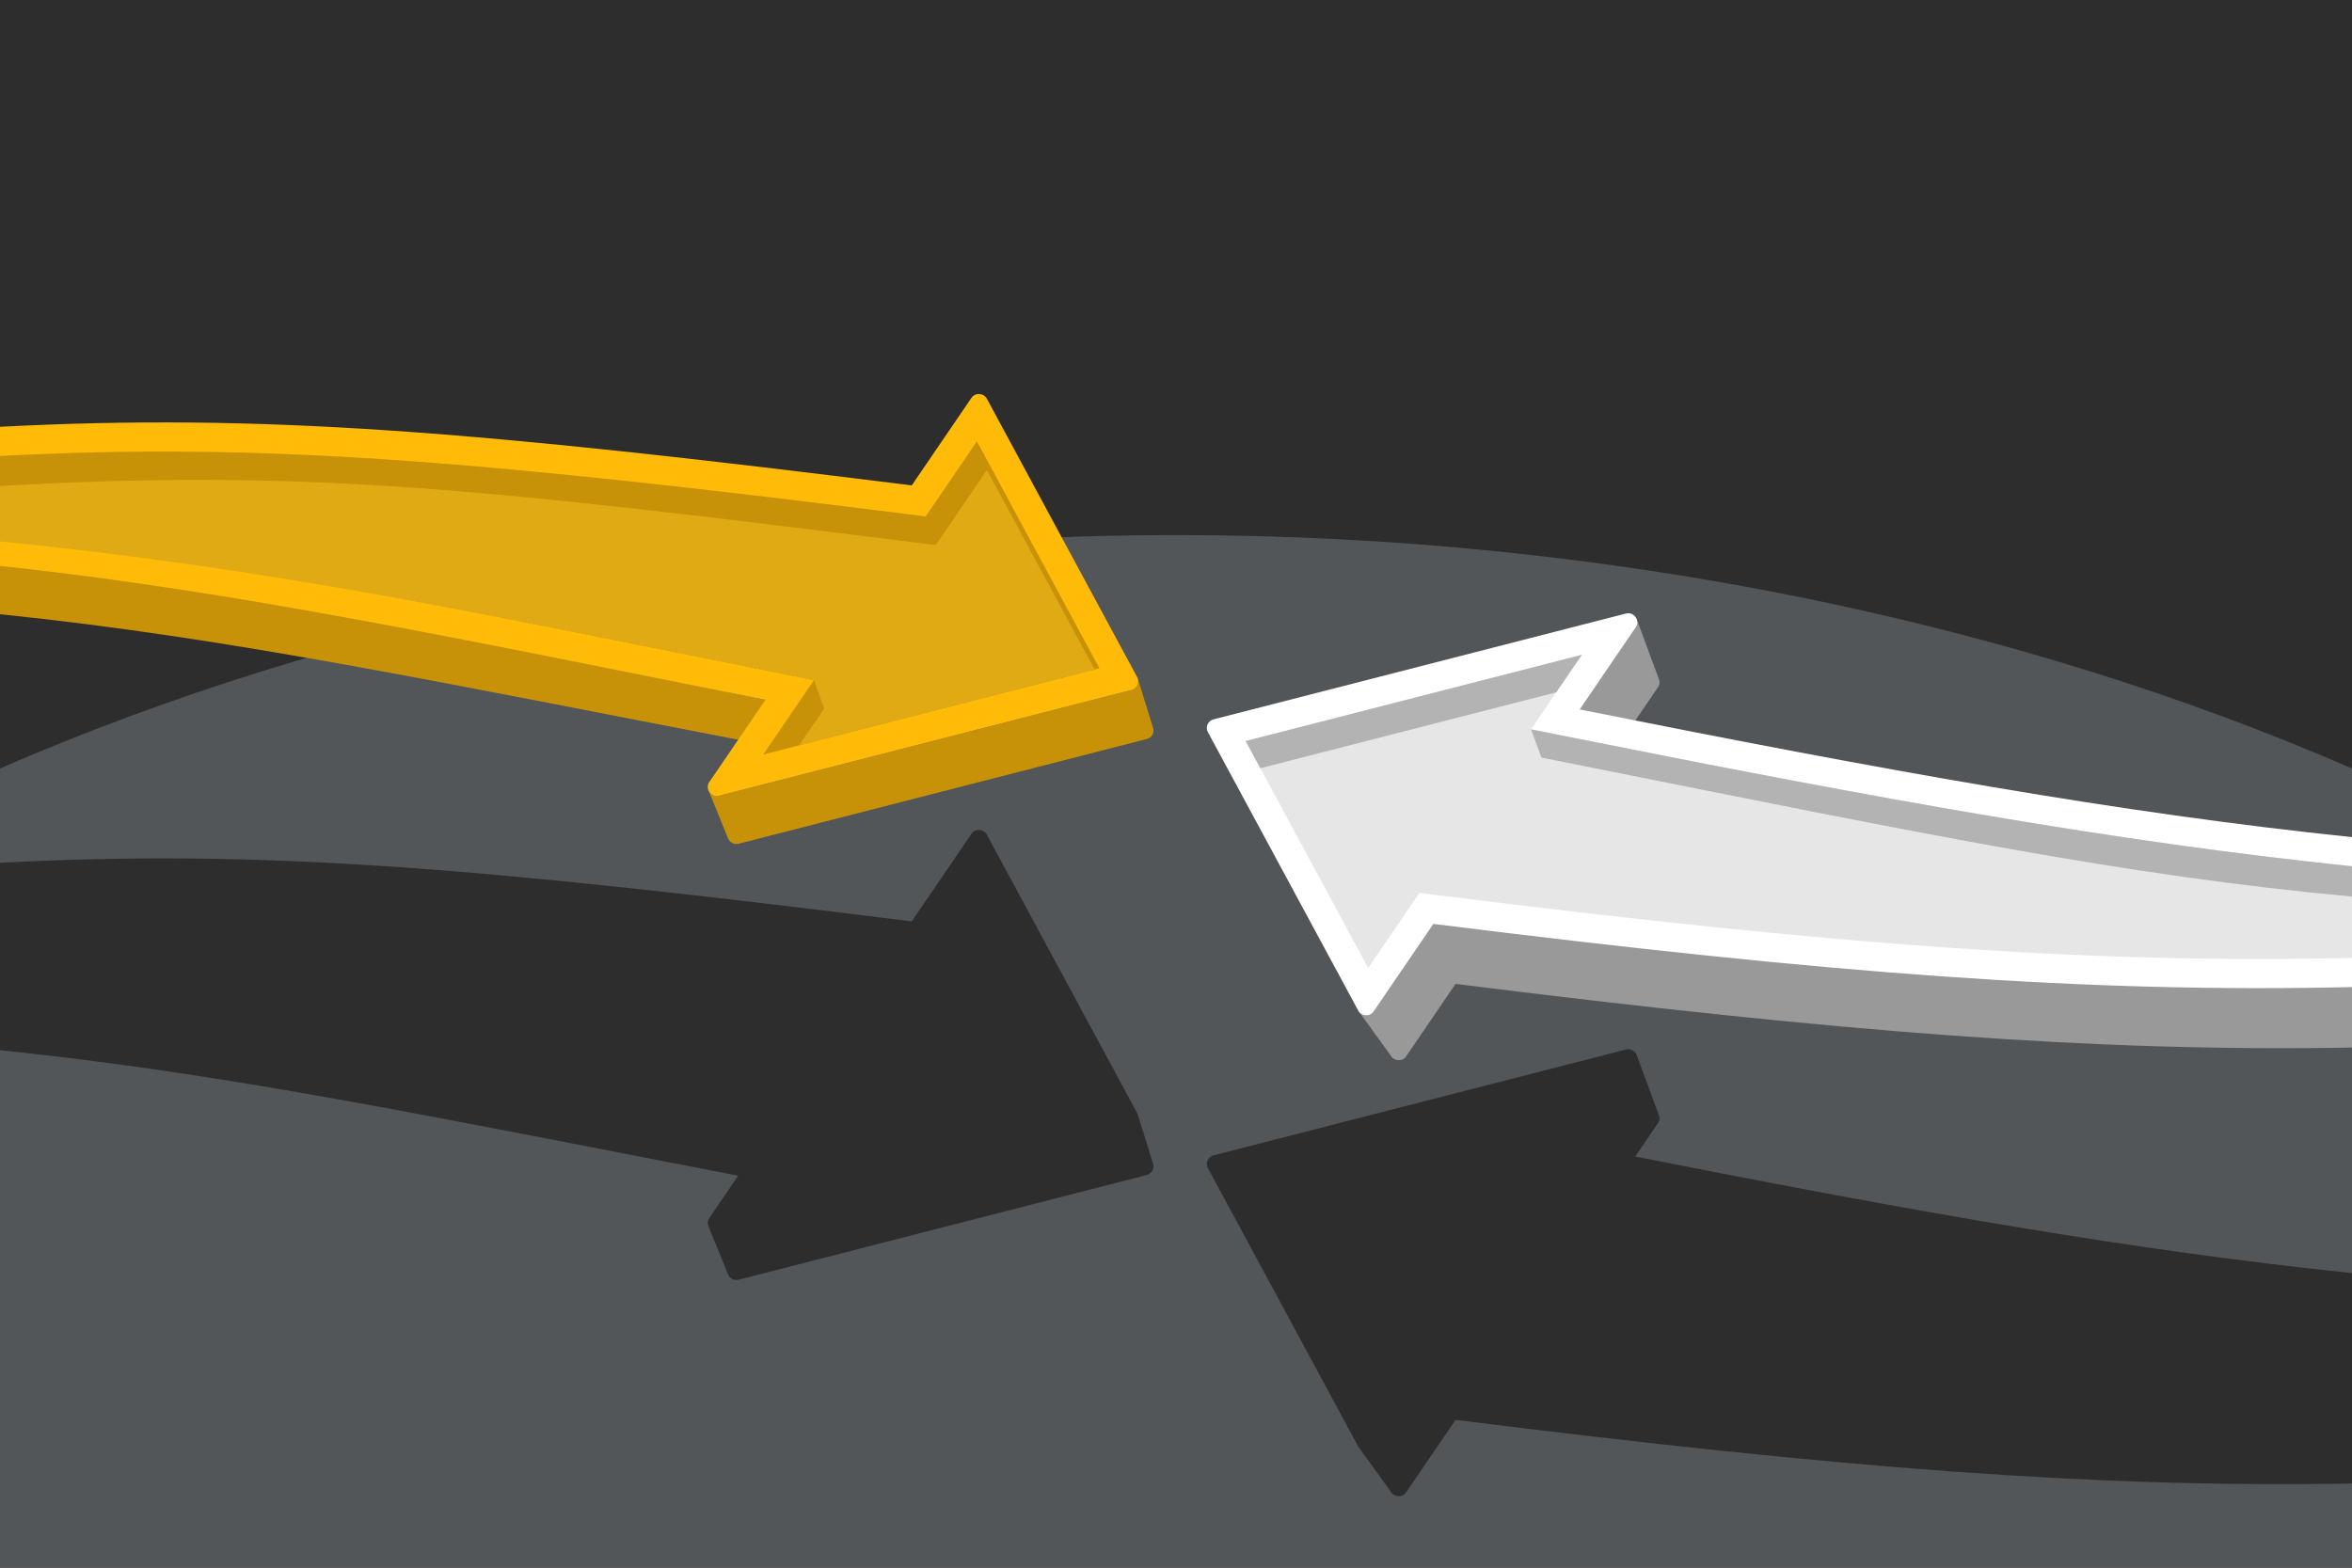 <?xml version="1.0" encoding="UTF-8"?>
<!DOCTYPE svg PUBLIC "-//W3C//DTD SVG 1.1//EN" "http://www.w3.org/Graphics/SVG/1.1/DTD/svg11.dtd">
<!-- Creator: CorelDRAW 2020 (64-Bit) -->
<svg xmlns="http://www.w3.org/2000/svg" xml:space="preserve" width="300px" height="200px" version="1.1" style="shape-rendering:geometricPrecision; text-rendering:geometricPrecision; image-rendering:optimizeQuality; fill-rule:evenodd; clip-rule:evenodd"
viewBox="0 0 12049.8 8033.2"
 xmlns:xlink="http://www.w3.org/1999/xlink"
 xmlns:xodm="http://www.corel.com/coreldraw/odm/2003">
 <defs>
  <style type="text/css">
   <![CDATA[
    .fil0 {fill:#2D2D2D}
    .fil1 {fill:#525659}
    .fil2 {fill:#999999}
    .fil5 {fill:#B3B3B3}
    .fil6 {fill:#C79108}
    .fil8 {fill:#E0AA14}
    .fil4 {fill:#E6E6E6}
    .fil7 {fill:#FFBB08}
    .fil3 {fill:white}
   ]]>
  </style>
 </defs>
 <g id="Layer_x0020_1">
  <g id="_2382120029376">
   <polygon class="fil0" points="12049.8,0 0,0 0,8033.2 12049.8,8033.2 "/>
   <path class="fil1" d="M0 8033.2l12049.8 0 0 -4095.3c-1704,-742.4 -3810.3,-1196.1 -6024.9,-1196.1 -2214.6,0 -4320.9,453.7 -6024.9,1196.1l0 4095.3z"/>
   <path class="fil0" d="M0 5381.5c1160,118.7 2241,346 3781.9,643.1l-145.6 213.5c-10.5,12.8 -12.4,27.9 -8.4,41.2 0.8,2.9 2,5.8 3.4,8.5l96.7 237.8 5.8 12.5 9.1 10.3 11.8 7.3 14 3.4 15.5 -1.5 2091.9 -536.8 9.9 -4 8.4 -5.8 6.7 -7.3 4.9 -8.5 3 -9.3 0.7 -9.9 -1.5 -10 -78.1 -252 0.1 0.4c-1,-3.6 -2.3,-7 -4.2,-10.5l-770 -1426.4c-16.2,-30.1 -59.4,-33.4 -79,-4.8l-306 448.7c-2228.7,-279 -3332.8,-370.1 -4671,-300.4l0 149.5 0 153.9 0 260 0 23.9 0 120.2 0 5.1 0 247.9zm12049.8 1442.6l0 -151.3 0 -149.1c-1121.3,-116.6 -2246.6,-315.3 -3672,-597.5l114 -167.1c10.8,-13.1 12.5,-28.8 8,-42.4l-114.2 -308.9 -0.3 -1 -0.3 -0.8 0 0.1c-8.2,-20.1 -29.9,-34.7 -55.3,-28l-2113 542.2c-28.4,7.9 -42.7,39 -28.4,65.4l770.1 1426.5c1.4,2.6 3,5 4.7,7.2l0 0 161.6 223.1c16.3,30.1 59.5,33.4 79,4.8l253.4 -371.4c1981.9,248 3279.3,349.1 4592.7,326l0 -309.9 0 -149.2 0 -314.3 0 -4.4zm-8128.4 -1003.8l0 -0.1 -1.2 -0.2 1.2 0.2 0 0.1zm-266.6 489.4l0.1 0 0 0 -0.1 0zm2161.1 -550l0.3 -0.3 -0.1 0.2 -0.2 0.1zm11.9 -15.9l0.1 -0.4 0 0.2 -0.1 0.2z"/>
   <g>
    <g>
     <g>
      <path class="fil2" d="M7457.1 5041.8c1981.9,248.1 3279.3,349.2 4592.7,326.1l0 -777.8c-1145.2,-122.7 -2284.9,-335.5 -3843.1,-647.1l285.1 -417.9c10.8,-13.2 12.5,-28.8 8,-42.5l-114.8 -310.6 -638.7 327 22.6 116.9 -1221.2 297.6c-28.5,8 -42.7,39.1 -28.4,65.5l443.8 1206.3 161.6 223.2c16.3,30.1 59.5,33.3 79,4.7l253.4 -371.4z"/>
      <path class="fil3" d="M7343.4 4734.3c2039.1,255.2 3353.5,354.8 4706.4,323.7l0 -768.3c-1195,-124.3 -2394.4,-341.8 -3956.8,-654.3l285.1 -417.9c27.9,-33.9 -4.9,-84.8 -48.4,-73.5l-2113 542.3c-28.4,7.9 -42.7,39 -28.4,65.4l770.1 1426.4c16.2,30.1 59.4,33.4 78.9,4.8l306.1 -448.6z"/>
      <path class="fil4" d="M7009.5 4960l-627.7 -1162.7 1722.4 -442 -260.5 381.9 220.2 44c1572.3,314.4 2780.7,533.1 3985.9,657.6l0 469.9c-1348.4,31.1 -2658.6,-67.9 -4687.9,-321.9l-90.1 -11.3 -262.3 384.5z"/>
      <path class="fil5" d="M6457 3936.6l-75.2 -139.3 1722.4 -442 -131.1 192.2 -1516.1 389.1zm5592.8 657.8l0 -155.6c-1205.2,-124.5 -2413.6,-343.2 -3985.9,-657.6l-220.2 -44 53.5 144.7 220.2 44.1c1761.2,352.2 2757,559.2 3932.4,668.4z"/>
     </g>
     <g>
      <path class="fil6" d="M0 3147.5c1177.4,120.5 2273.5,352.8 3851.7,656.5l166.9 33 -97.2 -250.8c-1591.3,-326.4 -2723.5,-566.1 -3921.4,-691.7l0 253z"/>
      <polygon class="fil6" points="3784.2,4323.5 5876.1,3786.7 5886,3782.7 5894.4,3777 5901.1,3769.7 5906,3761.2 5909,3751.8 5909.7,3742 5908.2,3731.9 5830.1,3480 5831.6,3490.2 5830.8,3500.1 5827.9,3509.6 5822.9,3518.1 5816.1,3525.5 5807.6,3531.3 5797.7,3535.3 3684.6,4077.6 3668.9,4079.1 3654.9,4075.7 3642.9,4068.3 3633.7,4057.8 3627.9,4045.2 3728,4291.5 3733.8,4304 3742.9,4314.3 3754.7,4321.7 3768.7,4325.1 "/>
      <path class="fil7" d="M4671 2487.4c-2228.7,-279 -3332.8,-370.2 -4671,-300.4l0 712.6c1205.5,129.7 2348.6,372.1 3921.4,686.6l-285.1 417.9c-27.9,33.9 4.9,84.9 48.3,73.5l2113.1 -542.3c28.3,-7.9 42.6,-39 28.3,-65.4l-770 -1426.5c-16.2,-30 -59.4,-33.3 -79,-4.7l-306 448.7z"/>
      <path class="fil6" d="M5004.9 2261.6l627.7 1162.7 -1722.4 442 260.5 -381.8 -220.2 -44c-1582.6,-316.5 -2734.7,-560.2 -3950.5,-690.2l0 -413.8c1334.5,-69.7 2435.4,20.8 4652.5,298.4l90.1 11.2 262.3 -384.5z"/>
      <path class="fil8" d="M5608 3430.6l-1513.9 388.5 128 -187.6 -51.5 -147c-1631.5,-324 -2705.1,-562.9 -4170.6,-710.2l0 -284c1558.2,-88.6 2462.7,11 4704,291.5l90 11.3 262.3 -384.5 551.7 1022z"/>
     </g>
    </g>
   </g>
  </g>
 </g>
</svg>
